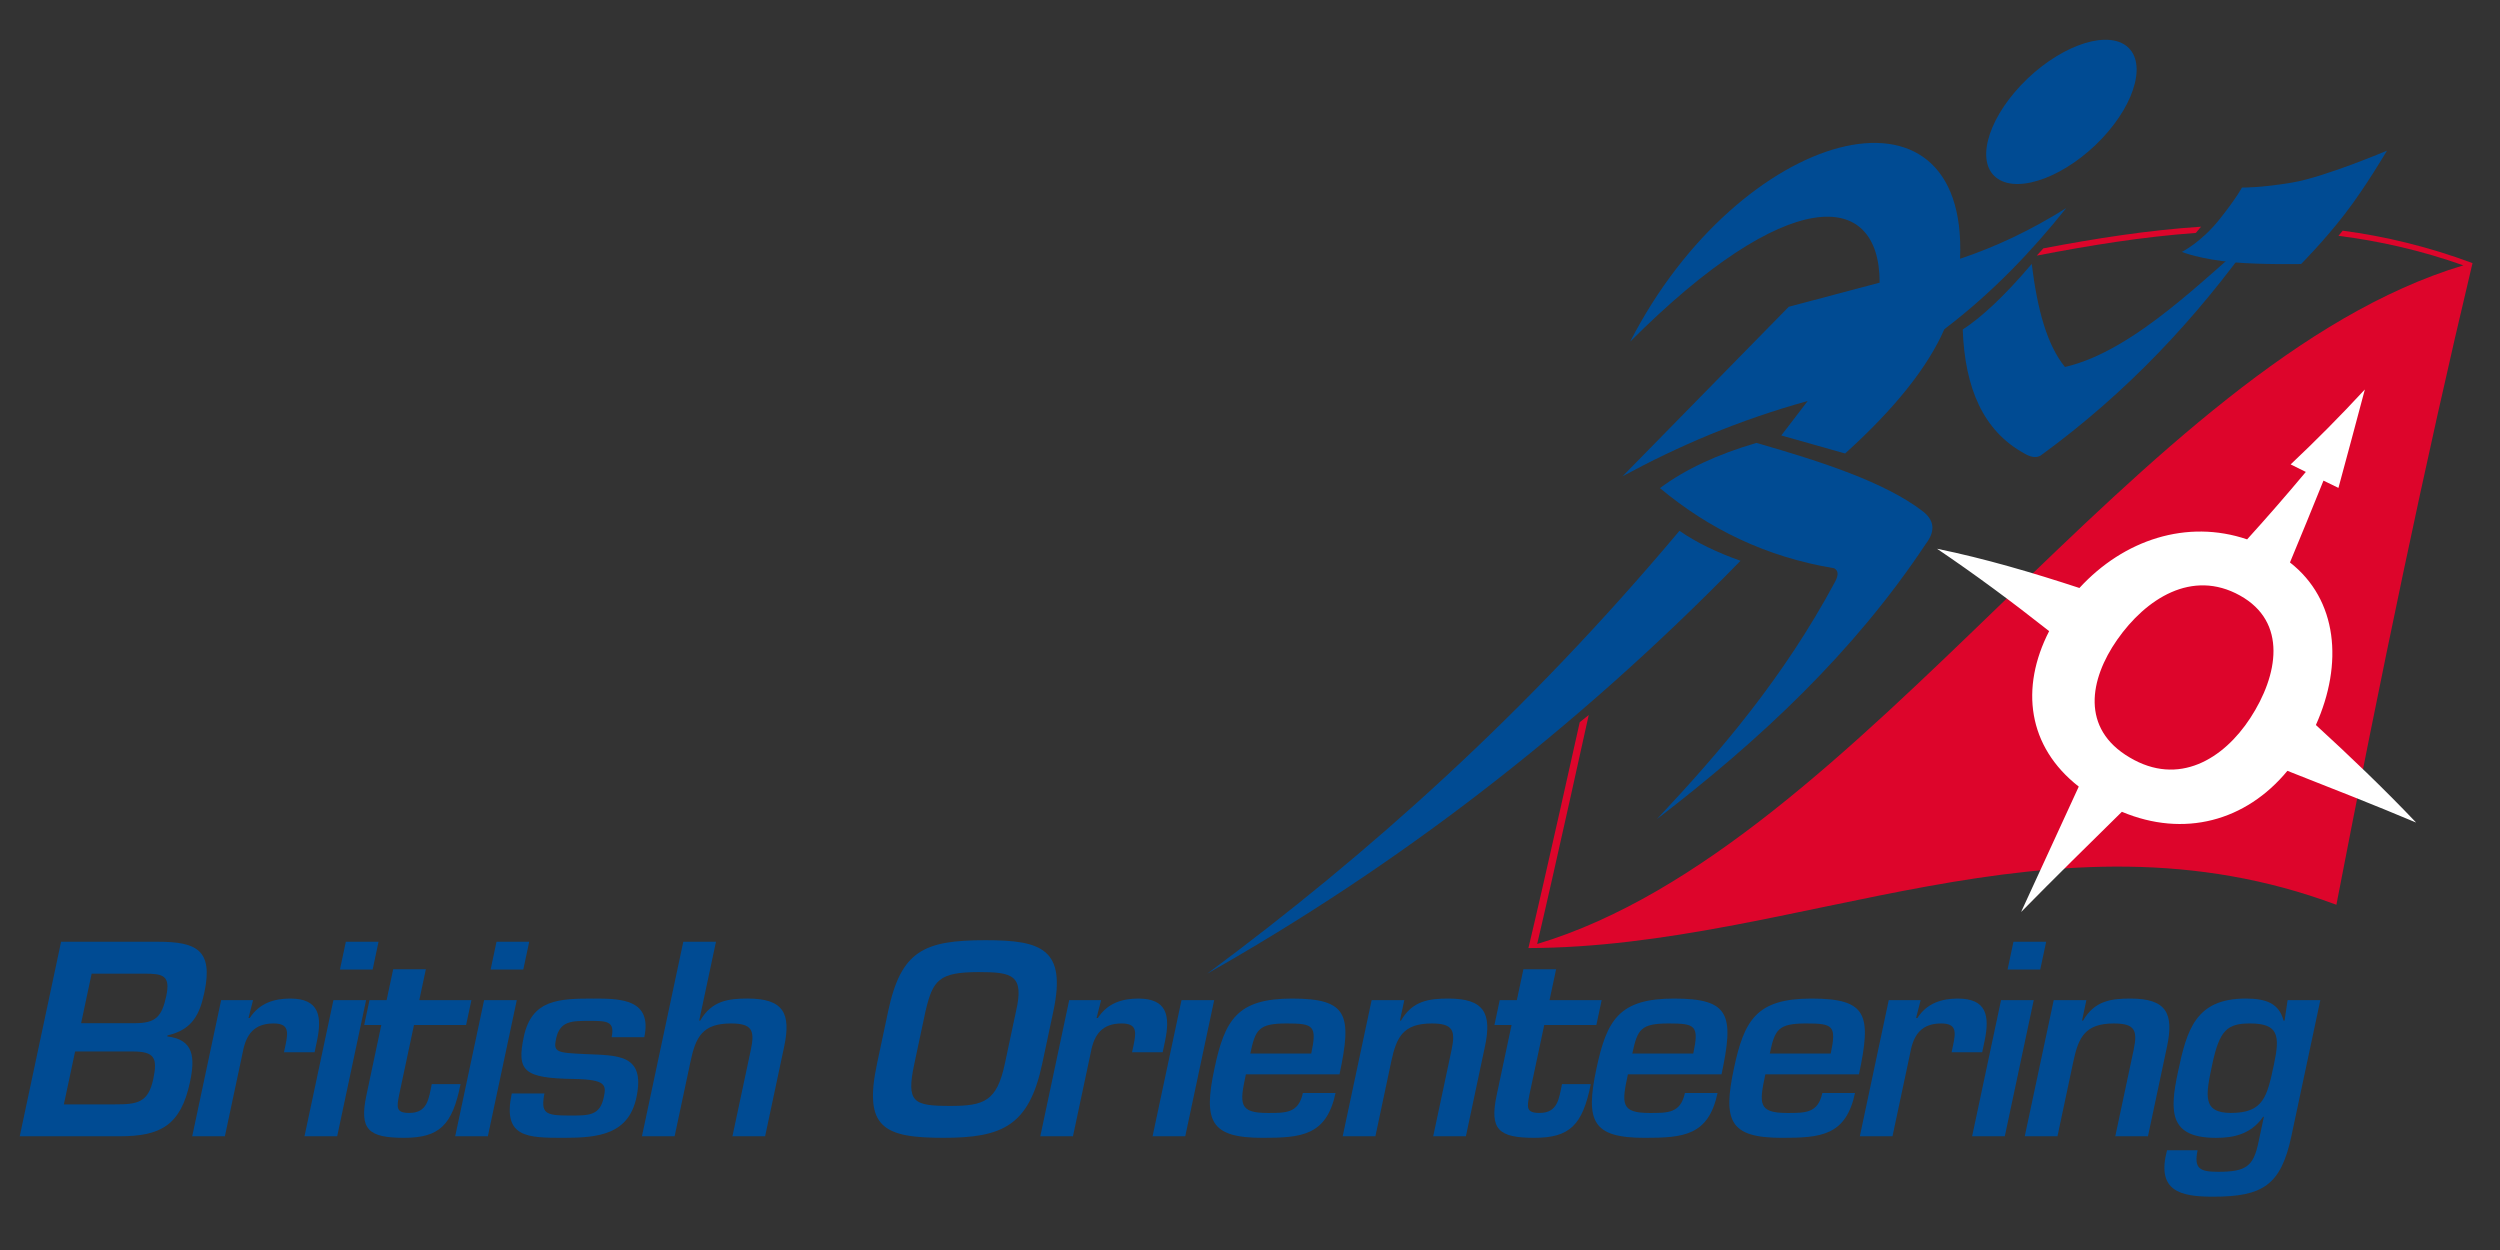 <?xml version="1.0" encoding="UTF-8"?>
<!-- Generator: Adobe Illustrator 15.1.0, SVG Export Plug-In . SVG Version: 6.00 Build 0)  -->
<svg xmlns="http://www.w3.org/2000/svg" xmlns:xlink="http://www.w3.org/1999/xlink" version="1.1" id="Layer_1" x="0px" y="0px" width="200px" height="100px" viewBox="0 0 200 100" xml:space="preserve">
<rect x="0" y="0" width="200" height="100" fill="#333333" stroke="none"/>
<path fill="#DD052B" d="M187.079,18.867c3.284,0.414,6.609,1.165,9.99,2.361c-25.981,7.805-48.112,46.499-74.096,54.292  c1.398-5.922,4.124-18.317,4.124-18.317l-0.719,0.576c0,0-2.707,12.201-4.105,18.067h0.002c21.682-0.063,41.893-11.951,64.636-3.463  c3.503-18.145,7.106-35.46,10.89-51.333c-3.517-1.313-6.974-2.139-10.384-2.597L187.079,18.867z"></path>
<path fill="#DD052B" d="M162.942,20.448c4.215-0.814,8.446-1.504,12.725-1.814l0.418-0.499c-4.243,0.279-8.438,0.939-12.617,1.734  L162.942,20.448z"></path>
<path fill="#004B93" d="M6.489,81.855h4.295c1.682,0,2.163-0.52,2.518-2.178c0.352-1.66-0.285-1.785-1.758-1.785H7.331L6.489,81.855  z M5.108,88.35h4.087c1.785,0,2.663-0.123,3.068-2.033c0.361-1.701,0.093-2.199-1.669-2.199H6.009L5.108,88.35z M1.578,90.902  L4.887,75.34h7.738c3.051,0,4.453,0.623,3.726,4.047c-0.378,1.783-0.966,2.988-2.952,3.443l-0.017,0.084  c2.125,0.248,2.235,1.682,1.816,3.652c-0.731,3.443-2.333,4.336-5.61,4.336"></path>
<path fill="#004B93" d="M20.243,80.01l-0.365,1.432h0.102c0.776-1.205,1.971-1.557,3.237-1.557c2.302,0,2.571,1.369,2.134,3.424  l-0.184,0.871h-2.448l0.119-0.561c0.232-1.1,0.266-1.742-0.957-1.742c-1.558,0-2.202,0.893-2.461,2.303l-1.43,6.723h-2.613  l2.314-10.893"></path>
<path fill="#004B93" d="M29.812,77.561h-2.616l0.472-2.221h2.615L29.812,77.561z M26.974,90.902H24.36l2.314-10.893h2.614"></path>
<path fill="#004B93" d="M29.559,80.01h1.37l0.525-2.469h2.614l-0.525,2.469h4.17L37.289,82h-4.17l-1.187,5.582  c-0.189,0.996-0.288,1.453,0.813,1.453c1.473,0,1.554-1.162,1.796-2.305h2.303c-0.659,3.301-1.701,4.295-4.521,4.295  c-2.864,0-3.595-0.662-3.007-3.422L30.505,82h-1.369"></path>
<path fill="#004B93" d="M41.864,77.561H39.25l0.472-2.221h2.615L41.864,77.561z M39.028,90.902h-2.613l2.314-10.893h2.614"></path>
<path fill="#004B93" d="M48.93,82.977c0.277-1.307-0.406-1.307-1.798-1.307c-1.391,0-2.345,0-2.647,1.432  c-0.231,1.078,0.051,1.119,2.312,1.223c2.547,0.125,4.867-0.063,4.118,3.467c-0.626,2.945-3.011,3.234-5.771,3.234  c-2.968,0-4.959,0-4.204-3.547h2.613c-0.294,1.576,0.04,1.764,1.97,1.764c1.557,0,2.461,0.041,2.777-1.451  c0.202-0.955,0.242-1.434-2.384-1.475c-3.991-0.063-4.602-0.602-4.011-3.381c0.634-2.988,2.805-3.051,5.605-3.051  c2.139,0,4.682,0.041,4.033,3.092"></path>
<path fill="#004B93" d="M55.935,81.648h0.082c0.922-1.598,2.264-1.764,3.799-1.764c2.863,0,3.482,1.184,2.919,3.838l-1.526,7.18  h-2.614l1.47-6.91c0.335-1.574,0.097-2.115-1.585-2.115c-2.281,0-2.822,1.078-3.236,3.029l-1.275,5.996h-2.614l3.309-15.563h2.614"></path>
<path fill="#004B93" d="M74.04,80.9l-0.892,4.193c-0.656,3.09-0.116,3.381,2.87,3.381c2.72,0,3.731-0.373,4.371-3.381l0.892-4.193  c0.684-2.924-0.33-3.133-2.987-3.133C75.079,77.768,74.626,78.434,74.04,80.9 M84.269,80.9l-0.891,4.193  c-1.058,4.979-3.192,5.932-7.901,5.932c-4.813,0-6.4-0.828-5.315-5.932l0.89-4.193c1.028-4.834,2.849-5.684,7.786-5.684  C83.319,75.217,85.332,75.902,84.269,80.9"></path>
<path fill="#004B93" d="M88.088,80.01l-0.365,1.432h0.104c0.775-1.205,1.97-1.557,3.235-1.557c2.304,0,2.572,1.369,2.136,3.424  l-0.184,0.871h-2.449l0.119-0.561c0.232-1.1,0.266-1.742-0.957-1.742c-1.558,0-2.202,0.893-2.461,2.303l-1.43,6.723h-2.613  l2.313-10.893"></path>
<polyline fill="#004B93" points="94.819,90.902 92.206,90.902 94.521,80.01 97.135,80.01 "></polyline>
<path fill="#004B93" d="M104.9,84.283c0.476-2.24,0.178-2.406-1.958-2.406c-2.262,0-2.508,0.477-2.918,2.406H104.9z M106.844,87.438  c-0.728,3.422-2.734,3.588-5.847,3.588c-4.172,0-4.739-1.326-3.843-5.537c0.829-3.902,1.813-5.604,6.212-5.604  c4.48,0,4.804,1.307,3.795,6.059h-7.49c-0.499,2.346-0.596,3.094,1.749,3.094c1.453,0,2.464,0.018,2.81-1.6"></path>
<path fill="#004B93" d="M112.344,80.01l-0.35,1.639h0.084c0.92-1.598,2.263-1.764,3.798-1.764c2.863,0,3.484,1.184,2.918,3.838  l-1.523,7.18h-2.615l1.468-6.908c0.335-1.578,0.098-2.117-1.583-2.117c-2.282,0-2.824,1.078-3.238,3.029l-1.272,5.996h-2.616  l2.316-10.893"></path>
<path fill="#004B93" d="M119.978,80.01h1.37l0.524-2.469h2.616l-0.526,2.469h4.171L127.709,82h-4.171l-1.186,5.582  c-0.19,0.996-0.288,1.453,0.811,1.453c1.473,0,1.555-1.162,1.797-2.305h2.303c-0.659,3.301-1.701,4.295-4.521,4.295  c-2.864,0-3.594-0.662-3.007-3.422l1.19-5.604h-1.37"></path>
<path fill="#004B93" d="M135.462,84.283c0.475-2.24,0.179-2.406-1.958-2.406c-2.263,0-2.509,0.477-2.917,2.406H135.462z   M137.404,87.438c-0.727,3.422-2.733,3.588-5.846,3.588c-4.171,0-4.739-1.326-3.843-5.537c0.829-3.902,1.813-5.604,6.21-5.604  c4.481,0,4.807,1.307,3.798,6.059h-7.492c-0.498,2.346-0.594,3.094,1.75,3.094c1.453,0,2.466,0.018,2.811-1.6"></path>
<path fill="#004B93" d="M146.458,84.283c0.476-2.24,0.18-2.406-1.957-2.406c-2.262,0-2.509,0.477-2.919,2.406H146.458z   M148.402,87.438c-0.729,3.422-2.734,3.588-5.848,3.588c-4.17,0-4.739-1.326-3.843-5.537c0.829-3.902,1.813-5.604,6.212-5.604  c4.481,0,4.806,1.307,3.795,6.059h-7.49c-0.497,2.346-0.595,3.094,1.75,3.094c1.452,0,2.464,0.018,2.809-1.6"></path>
<path fill="#004B93" d="M153.652,80.01l-0.366,1.432h0.104c0.775-1.205,1.97-1.557,3.236-1.557c2.302,0,2.572,1.369,2.134,3.424  l-0.184,0.871h-2.448l0.119-0.561c0.233-1.1,0.266-1.742-0.958-1.742c-1.557,0-2.202,0.893-2.46,2.303l-1.43,6.723h-2.613  L151.1,80.01"></path>
<path fill="#004B93" d="M163.219,77.561h-2.613l0.471-2.221h2.616L163.219,77.561z M160.384,90.902h-2.614l2.314-10.893h2.615"></path>
<path fill="#004B93" d="M166.91,80.01l-0.348,1.639h0.082c0.921-1.598,2.263-1.764,3.798-1.764c2.865,0,3.484,1.184,2.92,3.838  l-1.525,7.18h-2.614l1.468-6.908c0.335-1.578,0.097-2.117-1.584-2.117c-2.282,0-2.822,1.078-3.237,3.029l-1.273,5.996h-2.616  l2.317-10.893"></path>
<path fill="#004B93" d="M176.983,85.135c-0.524,2.469-0.83,3.9,1.496,3.9c2.612,0,2.892-1.307,3.441-3.9  c0.496-2.324,0.339-3.258-1.921-3.258C178.193,81.877,177.565,82.395,176.983,85.135 M181.11,89.346h-0.063  c-0.989,1.432-2.431,1.682-3.759,1.682c-3.736,0-3.735-2.055-3.056-5.248c0.71-3.342,1.378-5.895,5.423-5.895  c1.535,0,2.668,0.332,3.026,1.764h0.084l0.244-1.639h2.617l-2.313,10.871c-0.833,3.924-2.275,4.855-6.26,4.855  c-2.656,0-4.551-0.457-3.691-3.715h2.446c-0.315,1.494,0.195,1.723,1.669,1.723c2.221,0,2.794-0.455,3.191-2.322"></path>
<path fill="#FFFFFF" d="M180.022,57.447c-2.137,3.277-5.734,5.486-9.649,3.15c-3.926-2.305-3.206-6.25-1.005-9.408  c2.302-3.297,5.997-5.682,9.829-3.548C183.012,49.762,182.257,54.016,180.022,57.447 M193.273,65.785  c-2.569-2.699-5.245-5.258-8.002-7.785c2.199-4.906,1.74-10.027-2.074-13.004c0.896-2.15,1.788-4.331,2.681-6.546  c0.4,0.196,0.8,0.389,1.197,0.582c0.705-2.59,1.407-5.209,2.109-7.857c-0.003-0.001-0.006-0.002-0.009-0.004  c-1.955,2.116-3.928,4.099-5.923,5.981c0.406,0.202,0.81,0.403,1.214,0.602c-1.555,1.864-3.121,3.657-4.696,5.396  c-4.805-1.631-9.861,0.019-13.417,3.889c-3.77-1.237-7.572-2.355-11.366-3.134c-0.002,0.002-0.004,0.006-0.007,0.009  c2.984,2.013,5.979,4.231,8.951,6.576c-2.329,4.543-1.725,9.235,2.369,12.438c-1.531,3.322-3.065,6.65-4.602,10.008  c0.003,0.002,0.006,0.002,0.01,0.006c2.692-2.744,5.376-5.369,8.042-7.998c4.965,2.084,9.906,0.76,13.243-3.277  c3.541,1.395,6.979,2.74,10.273,4.129C193.27,65.791,193.27,65.789,193.273,65.785"></path>
<path fill="#004B93" d="M129.809,38.1l13.292-13.558l7.27-1.93c0.011-7.543-7.398-7.853-19.957,4.718  c8.754-17.055,27.05-22.097,26.391-6.628c2.898-0.967,5.729-2.318,8.493-4.056c-2.749,3.438-5.863,6.731-9.751,9.692  c-1.335,3.048-3.978,6.365-7.939,9.942l-5.104-1.444l2.11-2.756C139.059,33.62,134.226,35.704,129.809,38.1"></path>
<path fill="#004B93" d="M157.019,26.36c1.469-0.954,3.293-2.621,5.519-5.246c0.458,3.726,1.244,6.505,2.658,8.244  c5.631-1.293,11.447-7.413,15.192-10.462c-4.644,6.519-10.171,12.478-17.132,17.544c-0.345,0.217-0.813,0.131-1.278-0.147  C158.633,34.481,157.183,30.997,157.019,26.36"></path>
<path fill="#004B93" d="M179.357,15.004c0,0,1.427,0.04,4.036-0.403c2.598-0.442,7.565-2.549,7.565-2.549s-1.734,2.957-3.389,5.09  c-1.646,2.133-3.48,3.979-3.48,3.979s-3.134,0.059-5.339-0.131c-2.758-0.241-4.201-0.837-4.201-0.837s1.549-0.764,3.021-2.618  C178.931,15.825,179.357,15.004,179.357,15.004"></path>
<path fill="#004B93" d="M169.995,3.591c1.776,1.18,0.948,4.548-1.849,7.502c-2.792,2.951-6.533,4.397-8.311,3.216  c-1.783-1.175-0.948-4.545,1.849-7.501C164.479,3.859,168.21,2.413,169.995,3.591"></path>
<path fill="#004B93" d="M140.514,35.433c5.309,1.52,10.268,3.153,13.273,5.443c0.916,0.691,1.116,1.55,0.266,2.651  c-5.768,8.69-13.275,15.69-21.498,21.999c5.154-5.488,10.123-11.328,14.205-18.901c0.33-0.587,0.339-0.962-0.03-1.165  c-5.49-0.908-10.051-3.173-13.934-6.411C134.799,37.554,137.376,36.35,140.514,35.433"></path>
<path fill="#004B93" d="M134.357,42.465c1.406,0.975,3.063,1.753,4.884,2.398c-13.419,13.747-27.646,24.526-42.657,33.024  C109.424,68.369,122.031,57.146,134.357,42.465"></path>
</svg>
